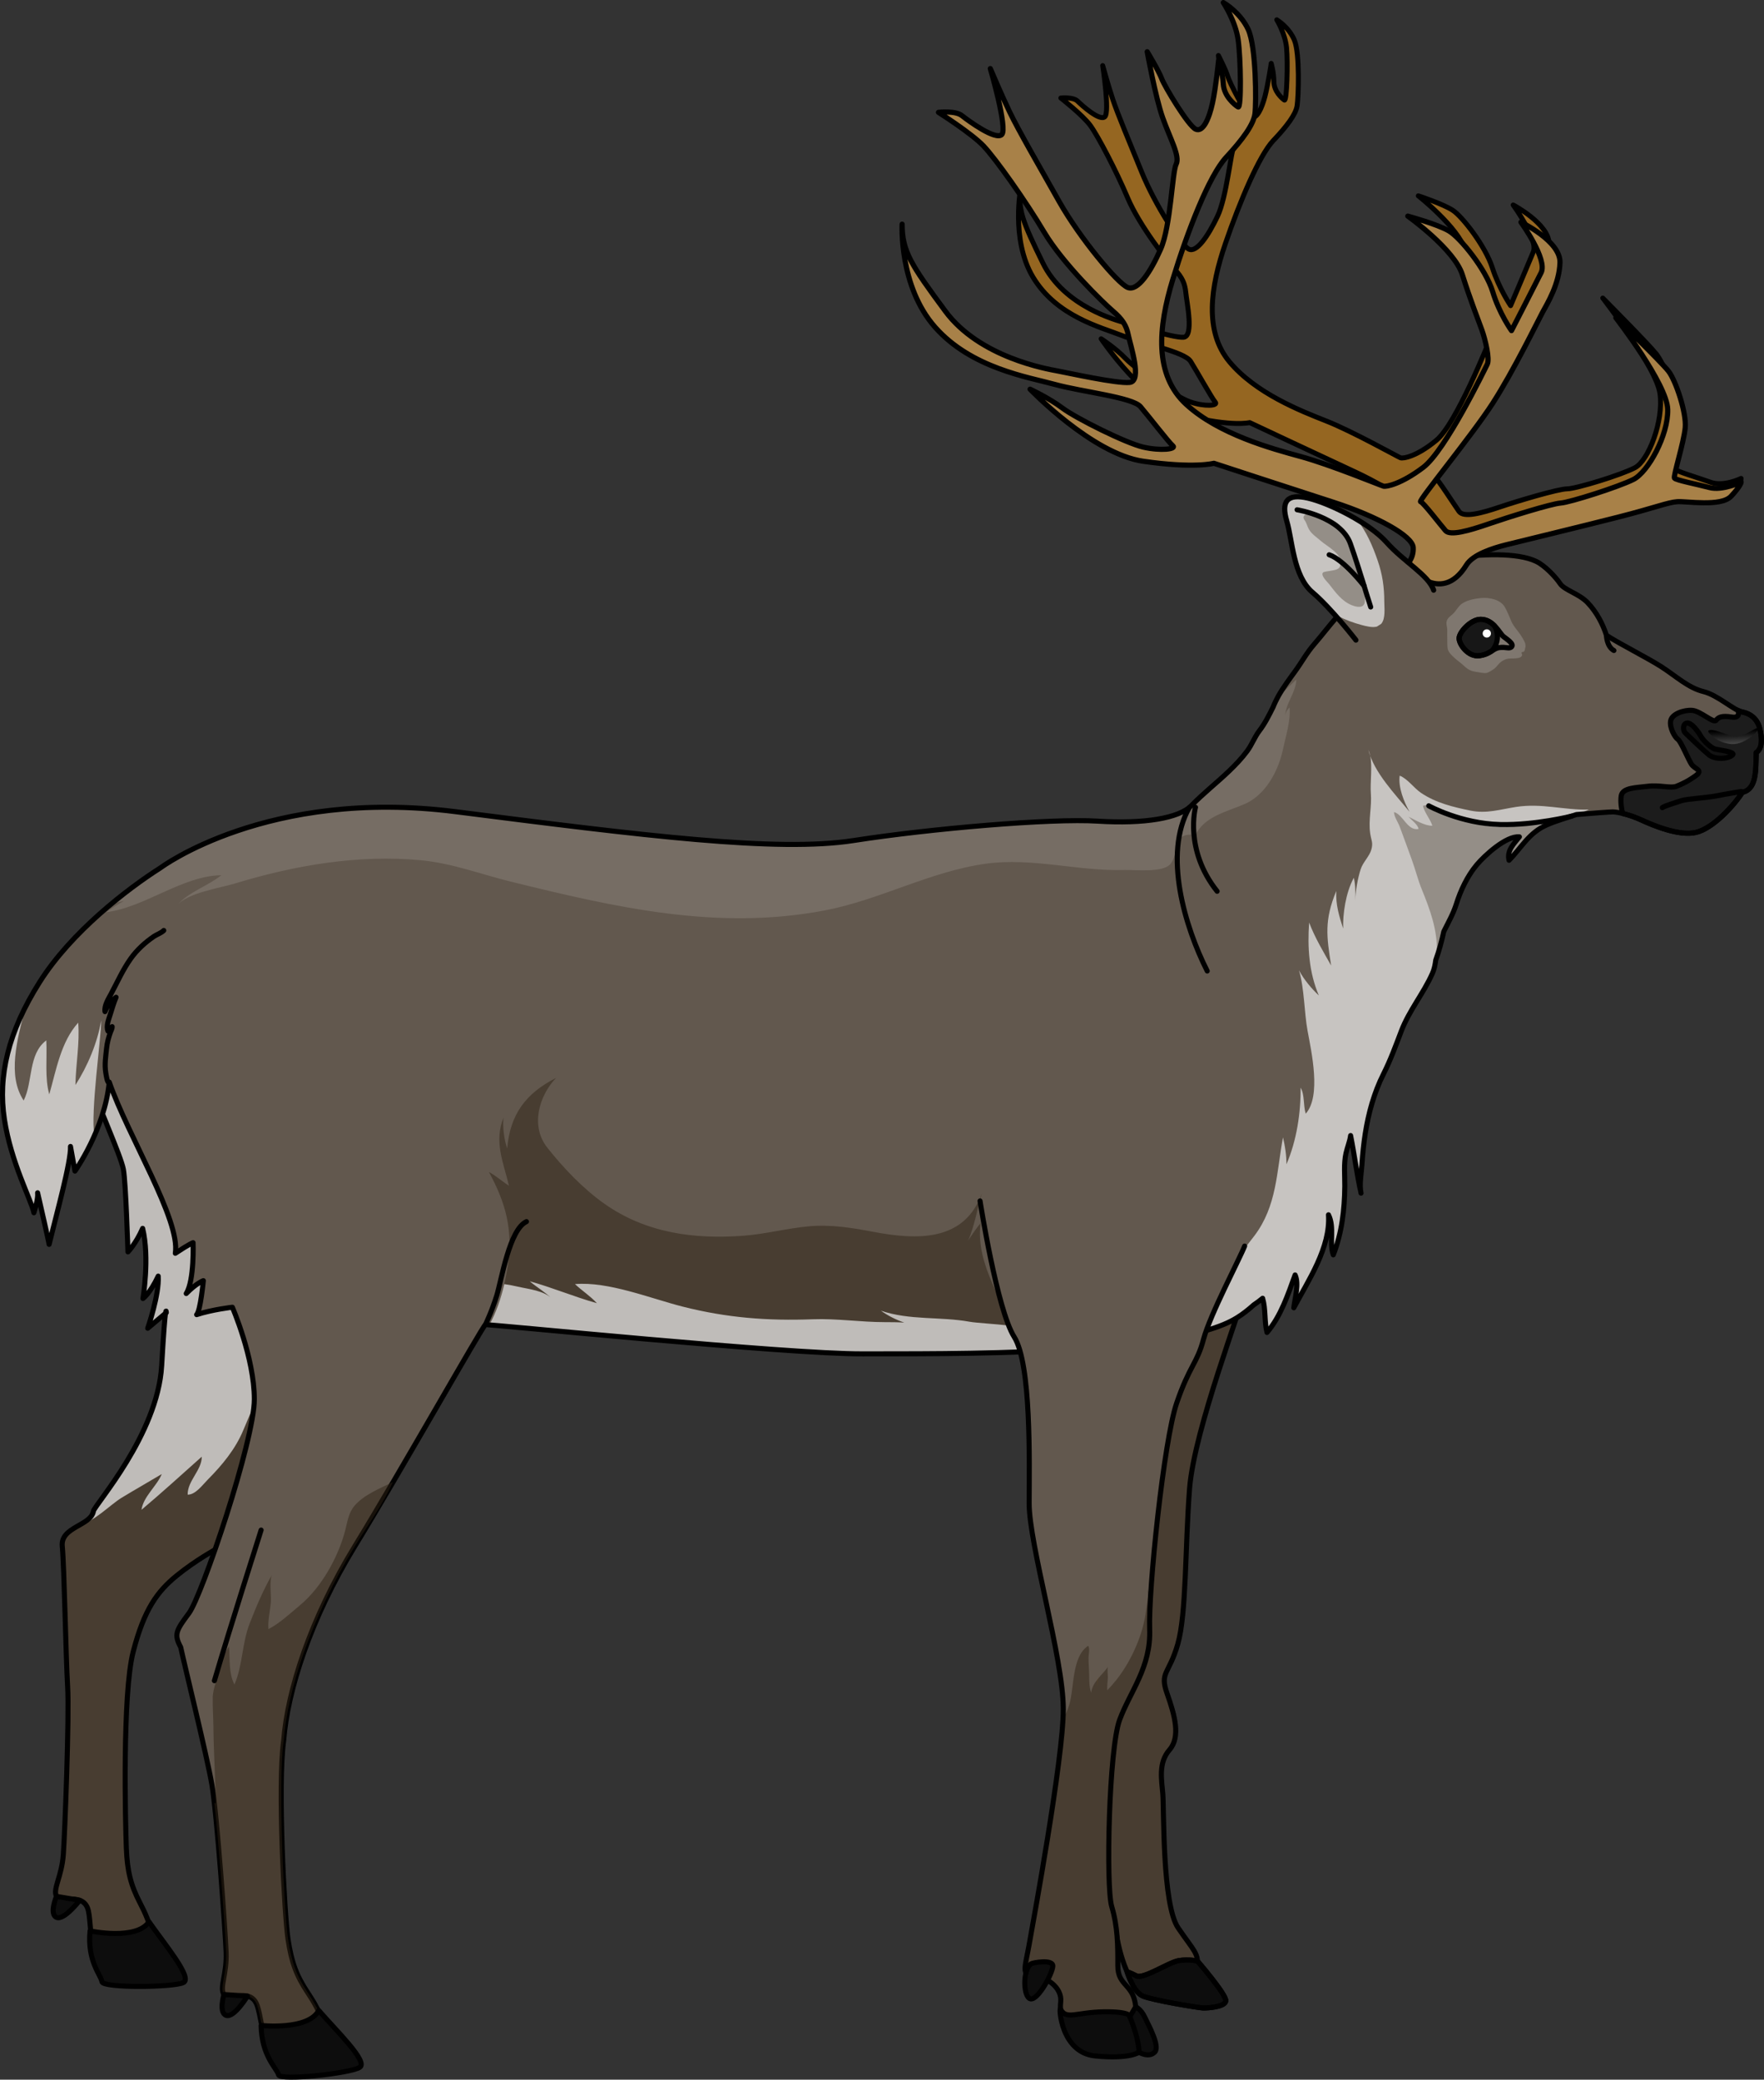 <?xml version="1.0" encoding="utf-8"?>
<!-- Generator: Adobe Illustrator 16.0.0, SVG Export Plug-In . SVG Version: 6.00 Build 0)  -->
<!DOCTYPE svg PUBLIC "-//W3C//DTD SVG 1.1//EN" "http://www.w3.org/Graphics/SVG/1.1/DTD/svg11.dtd">
<svg version="1.1" id="Layer_1" xmlns="http://www.w3.org/2000/svg" xmlns:xlink="http://www.w3.org/1999/xlink" x="0px" y="0px"
	 width="348.949px" height="411.279px" viewBox="0 0 348.949 411.279" enable-background="new 0 0 348.949 411.279"
	 xml:space="preserve">
<rect x="0" y="0" width="348.949" height="411.279" fill="#333333" stroke="none"/>
<g>
	<g>
		<path fill="#62584E" d="M245.585,256.947c0.561,0.313-9.354,25.573-10.266,37.412c-0.916,11.838-0.598,24.724-2.338,30.787
			c-1.742,6.061-3.633,5.482-2.102,9.795c1.527,4.314,2.691,8.555,0.461,11.113c-2.232,2.558-1.553,5.9-1.314,8.753
			c0.242,2.853-0.137,21.812,3.029,26.453c3.17,4.644,4.129,5.036,3.742,7.764c-0.389,2.728-11.813,5.243-13.387,1.922
			s-2.072-5.824-2.57-8.329c-0.498-2.504-2.578-0.318-4.305-4.07c-1.725-3.751,0.318-9.551,1.365-15.152
			c1.045-5.602,0.209-20.795,1.297-26.788c1.086-5.993,0.104-4.987-1.787-10.376c-1.893-5.39,2.002-56.7,1.725-61.164
			c-0.279-4.465-3.75-23.995-3.539-24.953"/>
		<path opacity="0.5" fill="#2F2215" d="M245.585,256.947c0.561,0.313-9.354,25.573-10.266,37.412
			c-0.916,11.838-0.598,24.724-2.338,30.787c-1.742,6.061-3.633,5.482-2.102,9.795c1.527,4.314,2.691,8.555,0.461,11.113
			c-2.232,2.558-1.553,5.9-1.314,8.753c0.242,2.853-0.137,21.812,3.029,26.453c3.17,4.644,4.129,5.036,3.742,7.764
			c-0.389,2.728-11.813,5.243-13.387,1.922s-2.072-5.824-2.57-8.329c-0.498-2.504-2.578-0.318-4.305-4.07
			c-1.725-3.751,0.318-9.551,1.365-15.152c1.045-5.602,0.209-20.795,1.297-26.788c1.086-5.993,0.104-4.987-1.787-10.376
			c-1.893-5.39,2.002-56.7,1.725-61.164c-0.279-4.465-3.75-23.995-3.539-24.953"/>
		<path fill="none" stroke="#000000" stroke-linecap="round" stroke-linejoin="round" stroke-miterlimit="10" d="M245.585,256.947
			c0.561,0.313-9.354,25.573-10.266,37.412c-0.916,11.838-0.598,24.724-2.338,30.787c-1.742,6.061-3.633,5.482-2.102,9.795
			c1.527,4.314,2.691,8.555,0.461,11.113c-2.232,2.558-1.553,5.9-1.314,8.753c0.242,2.853-0.137,21.812,3.029,26.453
			c3.17,4.644,4.129,5.036,3.742,7.764c-0.389,2.728-11.813,5.243-13.387,1.922s-2.072-5.824-2.57-8.329
			c-0.498-2.504-2.578-0.318-4.305-4.07c-1.725-3.751,0.318-9.551,1.365-15.152c1.045-5.602,0.209-20.795,1.297-26.788
			c1.086-5.993,0.104-4.987-1.787-10.376c-1.893-5.39,2.002-56.7,1.725-61.164c-0.279-4.465-3.75-23.995-3.539-24.953"/>
		<path fill="#0D0D0D" stroke="#000000" stroke-linecap="round" stroke-linejoin="round" stroke-miterlimit="10" d="
			M222.958,389.943c0,0,0.479,0.104,1.852,0.805c1.373,0.703,6.373-2.682,8.357-3.016c1.979-0.335,3.705,0.078,3.705,0.078
			s5.814,6.707,5.613,7.916c-0.199,1.209-3.742,1.412-4.561,1.369c-0.816-0.041-10.096-1.537-11.943-2.395
			C224.134,393.842,222.958,389.943,222.958,389.943z"/>
		<path fill="none" stroke="#000000" stroke-linecap="round" stroke-linejoin="round" stroke-miterlimit="10" d="M222.958,389.943
			c0,0,0.479,0.104,1.852,0.805c1.373,0.703,6.373-2.682,8.357-3.016c1.979-0.335,3.705,0.078,3.705,0.078s5.814,6.707,5.613,7.916
			c-0.199,1.209-3.742,1.412-4.561,1.369c-0.816-0.041-10.096-1.537-11.943-2.395C224.134,393.842,222.958,389.943,222.958,389.943z
			"/>
		<path fill="#0D0D0D" stroke="#000000" stroke-linecap="round" stroke-linejoin="round" stroke-miterlimit="10" d="
			M217.269,379.793c0.117,0.065,3.266,1.656,3.445,2.368c0.178,0.713-2.385,4.484-4.008,2.879
			C215.085,383.436,216.444,379.329,217.269,379.793z"/>
	</g>
	<path fill="#62584E" d="M42.848,306.301c0,0-4.087,2.2-7.9,5.305c-3.814,3.104-6.419,6.623-8.599,15.036
		c-2.178,8.413-1.543,34.087-1.362,38.763c0.18,4.675,0.882,7.391,2.684,10.867c1.803,3.477,5.695,11.674-2.49,12.649
		c-8.188,0.976-6.834-7.181-7.697-11.032c-0.864-3.852-5.538-1.403-6.309-2.861c-0.771-1.457,1.041-3.919,1.35-8.27
		s1.205-27.449,0.85-33.26c-0.354-5.813-0.67-23.827-1.058-27.695c-0.388-3.869,5.658-4.037,6.167-6.957
		c0.213-1.225,12.701-15.087,13.495-28.761c0.795-13.675,0.917-10.495,0.917-10.495l-3.679,3.088c0,0,2.32-6.679,2.078-10.309
		c-1.63,3.469-3.018,4.428-3.018,4.428s1.353-8.008-0.061-13.871c-1.308,3.003-2.907,4.652-2.907,4.652s-0.411-13.609-0.9-16.32
		c-0.489-2.712-5.481-13.703-6.051-16.185c-0.571-2.481,6.656-18.204,6.656-18.204l19.438-0.688c0,0,21.388,31.311,23.18,34.659
		c1.79,3.348,6.776,34.102,6.153,36.398c-0.624,2.297-14.531,14.829-15.551,18.713C57.215,289.834,50.748,300.997,42.848,306.301z"
		/>
	<path opacity="0.5" fill="#2F2215" d="M42.848,306.301c0,0-4.087,2.2-7.9,5.305c-3.814,3.104-6.419,6.623-8.599,15.036
		c-2.178,8.413-1.543,34.087-1.362,38.763c0.18,4.675,0.882,7.391,2.684,10.867c1.803,3.477,5.695,11.674-2.49,12.649
		c-8.188,0.976-6.834-7.181-7.697-11.032c-0.864-3.852-5.538-1.403-6.309-2.861c-0.771-1.457,1.041-3.919,1.35-8.27
		s1.205-27.449,0.85-33.26c-0.354-5.813-0.67-23.827-1.058-27.695c-0.388-3.869,5.658-4.037,6.167-6.957
		c0.213-1.225,12.701-15.087,13.495-28.761c0.795-13.675,0.917-10.495,0.917-10.495l-3.679,3.088c0,0,2.32-6.679,2.078-10.309
		c-1.63,3.469-3.018,4.428-3.018,4.428s1.353-8.008-0.061-13.871c-1.308,3.003-2.907,4.652-2.907,4.652s-0.411-13.609-0.9-16.32
		c-0.489-2.712-5.481-13.703-6.051-16.185c-0.571-2.481,6.656-18.204,6.656-18.204l19.438-0.688c0,0,21.388,31.311,23.18,34.659
		c1.79,3.348,6.776,34.102,6.153,36.398c-0.624,2.297-14.531,14.829-15.551,18.713C57.215,289.834,50.748,300.997,42.848,306.301z"
		/>
	<path opacity="0.7" fill="#F2F2F2" d="M39.599,218.686c-1.892-2.364-3.11-5.167-4.956-7.547c-1.788-2.305-5.738-7.239-8.699-8.004
		c-1.172-0.303-2.58,0.043-3.945,0.632c-1.906,4.56-3.956,9.94-3.642,11.307c0.569,2.481,5.562,13.473,6.051,16.185
		c0.489,2.711,0.9,16.32,0.9,16.32s1.6-1.649,2.907-4.652c1.413,5.863,0.061,13.871,0.061,13.871s1.388-0.959,3.018-4.428
		c0.242,3.63-2.078,10.309-2.078,10.309l3.516-2.951c-0.13,0.928-0.359,3.559-0.754,10.358
		c-0.794,13.674-13.282,27.536-13.495,28.761c-0.213,1.226-1.404,1.966-2.684,2.699c2.809-0.602,6.035-3.994,8.227-5.329
		c2.632-1.603,5.348-3.133,7.975-4.708c-0.989,2.412-3.645,4.429-4.011,7.072c4.076-3.435,7.963-6.981,11.923-10.506
		c0.016,2.684-2.84,4.762-2.791,7.509c1.564,0.025,2.961-1.953,3.992-2.989c2.812-2.826,5.444-6.006,6.991-9.714
		c2.283-5.474,5.142-11.51,6.197-17.395c2.376-13.251-1.042-28.731-9.053-39.611C43.443,223.422,41.5,221.062,39.599,218.686z"/>
	<path fill="none" stroke="#000000" stroke-linecap="round" stroke-linejoin="round" stroke-miterlimit="10" d="M42.848,306.301
		c0,0-4.087,2.2-7.9,5.305c-3.814,3.104-6.419,6.623-8.599,15.036c-2.178,8.413-1.543,34.087-1.362,38.763
		c0.18,4.675,0.882,7.391,2.684,10.867c1.803,3.477,5.695,11.674-2.49,12.649c-8.188,0.976-6.834-7.181-7.697-11.032
		c-0.864-3.852-5.538-1.403-6.309-2.861c-0.771-1.457,1.041-3.919,1.35-8.27s1.205-27.449,0.85-33.26
		c-0.354-5.813-0.67-23.827-1.058-27.695c-0.388-3.869,5.658-4.037,6.167-6.957c0.213-1.225,12.701-15.087,13.495-28.761
		c0.795-13.675,0.917-10.495,0.917-10.495l-3.679,3.088c0,0,2.32-6.679,2.078-10.309c-1.63,3.469-3.018,4.428-3.018,4.428
		s1.353-8.008-0.061-13.871c-1.308,3.003-2.907,4.652-2.907,4.652s-0.411-13.609-0.9-16.32c-0.489-2.712-5.481-13.703-6.051-16.185
		c-0.571-2.481,6.656-18.204,6.656-18.204l19.438-0.688c0,0,21.388,31.311,23.18,34.659c1.79,3.348,6.776,34.102,6.153,36.398
		c-0.624,2.297-14.531,14.829-15.551,18.713C57.215,289.834,50.748,300.997,42.848,306.301z"/>
	<path fill="#0D0D0D" stroke="#000000" stroke-linecap="round" stroke-linejoin="round" stroke-miterlimit="10" d="M17.813,381.859
		c0,0,9.15,1.954,11.663-1.805c2.966,4.299,8.652,11.025,6.834,12.006c-1.819,0.98-15.99,1.137-16.149-0.154
		C20.003,390.617,17.229,387.898,17.813,381.859z"/>
	<path fill="#0D0D0D" stroke="#000000" stroke-linecap="round" stroke-linejoin="round" stroke-miterlimit="10" d="M11.174,375.027
		c0,0-1.482,3.494,0.002,4.155c1.483,0.661,4.595-3.378,4.595-3.378L11.174,375.027z"/>
	<path fill="none" stroke="#000000" stroke-linecap="round" stroke-linejoin="round" stroke-miterlimit="10" d="M39.264,343.061"/>
	<path fill="#956621" d="M292.826,109.295c1.146-2.323,4.843-3.456,7.374-4.015c2.532-0.56,14.074-2.992,21.056-4.573
		c6.988-1.584,9.351-2.614,11.175-2.625c1.824-0.013,8.758,1.884,10.432-0.423c1.663-2.29,1.56-3.046,1.56-3.046
		s-3.446,1.699-6.054,0.752c-2.591-0.938-6.75-2.136-7.06-2.604c-0.312-0.468,0.915-7.677,0.803-10.831
		c-0.113-3.117-2.897-9.944-4.481-11.943c-1.567-1.98-10.572-11.04-10.572-11.04s10.611,13.631,11.32,18.934
		c0.723,5.418-2.268,13.176-4.939,14.603c-2.678,1.429-11.646,4.177-13.428,4.19c-1.778,0.014-9.752,2.389-13.359,3.607
		c-3.612,1.22-7.111,2.147-8.031,0.865c-0.915-1.275-4.282-6.576-4.779-6.758c-0.498-0.185,8.896-13.379,12.366-19.776
		c3.398-6.262,7.106-15.733,7.824-17.36c0.714-1.618,2.569-5.181,2.405-9.157c-0.164-3.911-7.102-7.558-7.102-7.558
		s4.979,6.849,3.984,9.266c-1.004,2.439-4.495,10.64-4.495,10.64s-2.273-3.32-3.634-7.545c-1.334-4.146-5.863-10.034-7.805-11.306
		c-1.928-1.262-6.824-2.867-6.824-2.867s7.824,6.136,9.344,10.826c1.551,4.79,3.094,8.661,3.752,10.488
		c0.665,1.842,1.662,5.681,1.235,6.71c-0.429,1.034-6.795,17.028-10.722,20.293c-3.961,3.296-6.638,3.674-7.127,3.494
		c-0.487-0.18-9.512-5.244-14.701-7.286c-5.121-2.018-13.947-5.483-19.133-11.696c-5.029-6.027-3.76-14.776-0.809-23.383
		c2.857-8.328,6.723-17.466,9.463-20.354c2.715-2.861,4.457-5.185,4.727-6.892c0.266-1.695,0.571-10.311-0.531-12.965
		c-1.088-2.618-3.491-4.045-3.491-4.045s1.657,2.707,1.935,5.527c0.283,2.858,0.066,10.679-0.432,10.347
		c-0.496-0.332-2.063-1.746-2.076-3.629c-0.014-1.868-0.531-3.629-0.531-3.629s-0.605,4.121-1.231,6.518
		c-0.632,2.421-1.669,4.64-2.764,4.069c-1.091-0.567-4.235-6.766-4.603-8.017c-0.363-1.243-1.844-4.128-1.844-4.128
		s0.703,6.902,1.586,10.188c0.896,3.34,2.253,6.204,1.555,7.495c-0.701,1.297-1.487,10.273-3.327,14.13
		c-1.867,3.913-4.146,7.266-5.688,6.472c-1.535-0.789-6.711-8.854-9.283-15.176c-2.495-6.13-4.778-11.547-5.727-14.403
		c-0.934-2.816-2.006-6.708-2.006-6.708s1.417,9.202,0.42,10.12c-1,0.921-4.527-2.234-5.389-3.093
		c-0.857-0.852-3.313-0.612-3.313-0.612s4.317,3.359,5.824,5.416c1.525,2.08,5.133,8.977,7.406,14.349
		c2.334,5.519,8.008,12.674,9.377,14.196c1.382,1.534,1.94,2.668,2.117,4.532c0.181,1.877,1.646,8.688-0.471,8.817
		c-2.113,0.13-9.79-2.369-11.483-2.848c-1.688-0.477-12.111-3.204-16.327-11.833c-4.047-8.279-5.011-10.608-4.328-15.083
		c0,0-2.096,10.398,2.375,17.864c4.645,7.754,13.415,9.904,17.588,11.553c4.221,1.669,12.396,3.206,13.593,5.112
		c1.208,1.923,4.239,7.348,4.879,8.069c0.643,0.724-2.124,0.943-5.021-0.071c-2.876-1.007-10.701-6.455-12.709-8.547
		c-1.986-2.07-4.846-3.916-4.846-3.916s8.869,13.221,17.345,15.313c8.625,2.128,12.042,1.263,12.042,1.263
		s13.088,6.149,20.846,9.752c7.932,3.683,14.439,8.522,14.613,11.11c0.176,2.613-1.191,3.891-1.191,3.891
		S288.116,118.84,292.826,109.295z"/>
	
		<path fill="none" stroke="#000000" stroke-width="0.977" stroke-linecap="round" stroke-linejoin="round" stroke-miterlimit="10" d="
		M292.826,109.295c1.146-2.323,4.843-3.456,7.374-4.015c2.532-0.56,14.074-2.992,21.056-4.573c6.988-1.584,9.351-2.614,11.175-2.625
		c1.824-0.013,8.758,1.884,10.432-0.423c1.663-2.29,1.56-3.046,1.56-3.046s-3.446,1.699-6.054,0.752
		c-2.591-0.938-6.75-2.136-7.06-2.604c-0.312-0.468,0.915-7.677,0.803-10.831c-0.113-3.117-2.897-9.944-4.481-11.943
		c-1.567-1.98-10.572-11.04-10.572-11.04s10.611,13.631,11.32,18.934c0.723,5.418-2.268,13.176-4.939,14.603
		c-2.678,1.429-11.646,4.177-13.428,4.19c-1.778,0.014-9.752,2.389-13.359,3.607c-3.612,1.22-7.111,2.147-8.031,0.865
		c-0.915-1.275-4.282-6.576-4.779-6.758c-0.498-0.185,8.896-13.379,12.366-19.776c3.398-6.262,7.106-15.733,7.824-17.36
		c0.714-1.618,2.569-5.181,2.405-9.157c-0.164-3.911-7.102-7.558-7.102-7.558s4.979,6.849,3.984,9.266
		c-1.004,2.439-4.495,10.64-4.495,10.64s-2.273-3.32-3.634-7.545c-1.334-4.146-5.863-10.034-7.805-11.306
		c-1.928-1.262-6.824-2.867-6.824-2.867s7.824,6.136,9.344,10.826c1.551,4.79,3.094,8.661,3.752,10.488
		c0.665,1.842,1.662,5.681,1.235,6.71c-0.429,1.034-6.795,17.028-10.722,20.293c-3.961,3.296-6.638,3.674-7.127,3.494
		c-0.487-0.18-9.512-5.244-14.701-7.286c-5.121-2.018-13.947-5.483-19.133-11.696c-5.029-6.027-3.76-14.776-0.809-23.383
		c2.857-8.328,6.723-17.466,9.463-20.354c2.715-2.861,4.457-5.185,4.727-6.892c0.266-1.695,0.571-10.311-0.531-12.965
		c-1.088-2.618-3.491-4.045-3.491-4.045s1.657,2.707,1.935,5.527c0.283,2.858,0.066,10.679-0.432,10.347
		c-0.496-0.332-2.063-1.746-2.076-3.629c-0.014-1.868-0.531-3.629-0.531-3.629s-0.605,4.121-1.231,6.518
		c-0.632,2.421-1.669,4.64-2.764,4.069c-1.091-0.567-4.235-6.766-4.603-8.017c-0.363-1.243-1.844-4.128-1.844-4.128
		s0.703,6.902,1.586,10.188c0.896,3.34,2.253,6.204,1.555,7.495c-0.701,1.297-1.487,10.273-3.327,14.13
		c-1.867,3.913-4.146,7.266-5.688,6.472c-1.535-0.789-6.711-8.854-9.283-15.176c-2.495-6.13-4.778-11.547-5.727-14.403
		c-0.934-2.816-2.006-6.708-2.006-6.708s1.417,9.202,0.42,10.12c-1,0.921-4.527-2.234-5.389-3.093
		c-0.857-0.852-3.313-0.612-3.313-0.612s4.317,3.359,5.824,5.416c1.525,2.08,5.133,8.977,7.406,14.349
		c2.334,5.519,8.008,12.674,9.377,14.196c1.382,1.534,1.94,2.668,2.117,4.532c0.181,1.877,1.646,8.688-0.471,8.817
		c-2.113,0.13-9.79-2.369-11.483-2.848c-1.688-0.477-12.111-3.204-16.327-11.833c-4.047-8.279-5.011-10.608-4.328-15.083
		c0,0-2.096,10.398,2.375,17.864c4.645,7.754,13.415,9.904,17.588,11.553c4.221,1.669,12.396,3.206,13.593,5.112
		c1.208,1.923,4.239,7.348,4.879,8.069c0.643,0.724-2.124,0.943-5.021-0.071c-2.876-1.007-10.701-6.455-12.709-8.547
		c-1.986-2.07-4.846-3.916-4.846-3.916s8.869,13.221,17.345,15.313c8.625,2.128,12.042,1.263,12.042,1.263
		s13.088,6.149,20.846,9.752c7.932,3.683,14.439,8.522,14.613,11.11c0.176,2.613-1.191,3.891-1.191,3.891
		S288.116,118.84,292.826,109.295z"/>
	<path fill="#62584E" d="M348.114,144.071c-0.441-1.763-1.676-2.91-3.439-3.262c-1.764-0.352-4.849-3.351-7.758-4.057
		c-2.912-0.705-5.469-3.085-8.202-4.849c-2.734-1.765-8.2-4.498-10.935-6.261c-0.704-2.206-1.938-4.585-3.701-6.437
		c-1.764-1.852-4.586-2.469-5.468-3.792c-0.883-1.323-3.04-3.6-4.761-4.409c-7.408-3.484-28.174,0.971-30.157,2.822
		c-1.126,1.051-2.293,2.058-3.446,3.077c-1.877,1.658-4.104,3.216-5.767,5.083c-1.536,1.726-2.95,3.617-4.474,5.37
		c-1.58,1.82-2.484,3.588-3.912,5.533c-0.969,1.319-2.443,3.353-3.229,4.79c-0.395,0.721-0.74,1.431-1.027,2.159
		c-0.811,1.615-1.604,3.236-2.703,4.665c-0.961,1.251-1.484,2.762-2.43,4.035c-1.053,1.416-2.277,2.697-3.546,3.918
		c-2.433,2.341-5.116,4.422-7.467,6.848c-2.435,2.512-9.354,3.667-18.556,3.084c-9.203-0.584-33.178,1.479-48.281,3.833
		c-15.103,2.355-41.503-0.955-78.719-5.7c-37.216-4.746-58.4,11.106-58.4,11.106c-6.615,4.21-17.63,12.684-23.888,22.58
		c-6.257,9.896-8.274,18.58-6.975,27.148c1.3,8.567,5.319,15.979,5.831,18.479c0.751-2.356,0.791-3.474,0.737-3.951
		c0.39,1.698,2.258,9.85,2.272,10.205c1.433-5.881,4.35-16.322,4.232-19.365c0.879,4.872,0.879,4.872,0.879,4.872
		s5.903-8.292,6.789-17.601c3.734,10.734,14.122,27.299,13.065,33.855c2.889-1.922,3.515-2.096,3.515-2.096s0.285,7.42-1.353,10.056
		c1.979-2.041,3.383-2.546,3.383-2.546s-0.563,5.934-1.323,6.719c3.127-1.021,7.065-1.464,7.065-1.464s4.344,10.005,4.343,18.192
		c0,8.188-10.367,38.88-12.926,42.307c-2.559,3.426-3.002,4.201-1.64,6.729c0.812,3.808,5.177,21.423,6.168,27.167
		c0.993,5.742,2.646,28.803,2.817,33.161c0.172,4.356-1.357,6.988-0.43,8.36c0.926,1.37,5.304-1.537,6.588,2.206
		c1.282,3.743,0.834,11.991,8.869,10.192c8.032-1.797,3.26-9.555,1.083-12.83c-2.175-3.275-3.171-5.904-3.865-10.535
		c-0.694-4.632-2.095-30.668-0.855-39.254c0.759-9.838,5.248-24.014,14.116-38.499c8.869-14.485,25.299-43.567,25.78-43.739
		c0.481-0.173,59.555,5.831,74.669,5.763c15.114-0.068,61.629,0.618,74.008-7.14c1.146-0.719,2.252-1.575,3.312-2.537
		c0.616-0.413,1.214-0.852,1.767-1.317c0.631,2.182,0.309,4.55,0.86,6.767c2.763-3.261,4.136-7.463,5.561-11.383
		c0.825,1.753-0.05,4.632-0.255,6.5c2.855-5.392,7.298-11.918,6.863-18.393c1.252,2.534,0.082,5.546,0.947,7.923
		c1.703-4.305,2.228-8.931,2.276-13.56c0.022-2.158-0.235-4.43,0.241-6.55c0.266-1.176,0.751-2.307,0.91-3.483
		c0.744,3.708,1.218,7.642,2.066,11.391c-0.381-1.683,0.076-4.016,0.185-5.733c0.129-2.023,0.331-4.043,0.646-6.047
		c0.64-4.063,1.741-8.078,3.597-11.764c1.423-2.829,2.418-5.583,3.54-8.521c1.552-4.062,4.397-7.462,6.13-11.358
		c0.408-0.917,0.564-1.787,0.674-2.648c0.658-1.838,1.177-3.732,1.591-5.658c0.872-1.789,1.867-3.48,2.478-5.428
		c0.855-2.735,2.195-5.57,4.043-7.773c1.54-1.84,5.828-5.789,8.438-5.536c-1.053,1.368-2.522,2.645-2.048,4.635
		c2.52-2.565,3.895-5.438,7.518-7.018c1.881-0.82,3.867-1.352,5.802-2.023c3.362-0.289,6.677-0.525,7.179-0.525
		c0.971,0,3.352,0.529,5.645,1.587c2.292,1.059,7.494,3.264,10.846,2.469c3.351-0.792,7.494-5.29,9.17-7.935
		c2.822-0.617,2.646-4.233,2.734-7.848C348.731,147.952,348.556,145.836,348.114,144.071z"/>
	<path opacity="0.5" fill="#2F2215" d="M96.786,262.017c7.001,0.522,59.74,5.788,73.9,5.725c6.415-0.028,18.487,0.075,31.204-0.385
		c-0.217-0.646-0.424-1.272-0.604-1.868c-2.369-7.888-8.387-15.105-7.313-23.602c-0.895,1.096-1.68,2.273-2.467,3.438
		c1.236-2.712,1.854-6.446,2.734-9.374c-3.434,9.71-12.965,9.279-21.535,7.649c-4.16-0.792-8.326-1.47-12.624-1.088
		c-4.4,0.391-8.58,1.525-12.904,1.859c-9.906,0.764-19.494-0.545-27.707-6.382c-4.192-2.979-8.117-7.108-11.221-11.05
		c-3.32-4.219-1.698-10.104,1.729-13.76c-6.024,3.068-9.067,7.246-9.645,13.92c-0.571-1.527-0.952-4.273-0.732-6.09
		c-1.922,4.845-0.012,8.852,1.08,13.477c-1.3-0.805-2.581-1.978-3.965-2.717c3.412,6.295,4.762,11.463,3.735,18.527
		C99.906,254.079,98.75,258.514,96.786,262.017z"/>
	<path opacity="0.7" fill="#F2F2F2" d="M174.26,259.205c1.116,0.813,2.874,1.78,4.617,2.346c-1.265-0.075-2.552-0.085-3.869-0.085
		c-4.749,0-9.496-0.742-14.206-0.567c-8.97,0.334-16.991-0.278-25.777-2.507c-6.314-1.602-14.702-5.019-21.287-4.444
		c1.392,1.308,3.033,2.346,4.335,3.772c-4.444-1.246-8.931-3.138-13.284-4.332c1.418,1.209,3.102,2.155,4.437,3.484
		c-1.549-1.647-4.659-1.924-6.75-2.414c-0.913-0.214-1.814-0.378-2.718-0.511c-0.651,2.787-1.614,5.649-2.972,8.069
		c7.001,0.522,59.74,5.788,73.9,5.725c6.415-0.028,18.487,0.075,31.204-0.385c-0.217-0.646-0.424-1.272-0.604-1.868
		c-0.334-1.11-0.744-2.206-1.191-3.295c-3.432-0.393-6.973-0.57-8.223-0.796C185.996,260.334,179.989,261.146,174.26,259.205z"/>
	<path opacity="0.7" fill="#F2F2F2" d="M13.948,226.725c0.879,4.872,0.879,4.872,0.879,4.872s1.987-2.804,3.829-6.968
		c-0.763-4.938,1.334-18.969,1.365-22.856c-0.718,4.384-2.735,9.175-5.107,12.799c0.086-4.14,0.888-8.349,0.554-12.327
		c-3.453,3.82-4.373,9.498-5.721,14.179c-0.923-3.248-0.407-7.187-0.588-10.678c-3.619,2.702-2.61,8.206-4.477,11.89
		c-3.276-4.926-1.301-12.055,0.368-18.517c-4.033,7.912-5.255,15.117-4.175,22.239c1.3,8.567,5.319,15.979,5.831,18.479
		c0.751-2.357,0.79-3.475,0.737-3.952c0.39,1.696,2.258,9.851,2.271,10.206C11.148,240.209,14.065,229.768,13.948,226.725z"/>
	<path fill="#1C1C1C" d="M348.114,144.071c-0.441-1.763-1.676-2.91-3.439-3.262c-0.264-0.052-0.561-0.169-0.879-0.324l-0.002,0.001
		c0.061,0.028,0.629,1.616-1.256,1.318c-1.885-0.297-2.578,0.001-3.076,0.646c-0.496,0.644-3.074-1.843-4.713-1.964
		c-1.637-0.121-4.018,0.689-4.266,2.07c-0.249,1.382,0.844,3.266,1.438,3.664c0.595,0.396,2.035,3.919,2.678,4.912
		c0.646,0.992,2.383,1.141,0.896,2.233c-1.49,1.091-2.729,1.686-3.871,2.133c-1.141,0.446-3.375-0.298-5.655,0
		c-2.282,0.297-5.011,0.247-5.259,1.884c-0.188,1.236,0.076,2.695,0.262,3.487c1.081,0.261,2.393,0.683,3.688,1.28
		c2.292,1.059,7.494,3.264,10.846,2.469c3.351-0.792,7.494-5.29,9.17-7.935c2.822-0.617,2.646-4.233,2.734-7.848
		C348.731,147.952,348.556,145.836,348.114,144.071z"/>
	<g>
		<path fill="#766D64" d="M250.636,155.361c1.582-2.111,2.639-4.717,3.166-7.21c0.549-2.598,1.52-5.585,1.3-8.237
			c-0.546,0.493-0.878,1.136-0.884,1.876c0.018-2.677,2.15-4.781,2.223-7.409c-1.981,1.889-3.847,3.576-5.245,5.965
			c-1.714,2.93-2.909,6.581-5.284,9.045c-3.281,3.404-6.91,6.499-10.219,9.915c-2.434,2.512-9.354,3.667-18.555,3.084
			c-9.203-0.584-33.178,1.479-48.281,3.833c-15.103,2.355-41.503-0.955-78.719-5.7c-37.216-4.746-58.4,11.106-58.4,11.106
			c-2.675,1.702-6.071,4.111-9.58,7.02l2.331-0.446c-1.199,0.606-2.369,1.449-3.49,2.195c7.697-0.945,14.998-7.194,22.796-7.317
			c-2.712,2.168-6.484,3.284-8.778,5.954c2.155-2.507,8.404-3.383,11.488-4.323c11.747-3.583,24.374-5.755,36.719-4.593
			c6.249,0.588,11.79,2.751,17.806,4.231c20.639,5.078,40.848,9.773,62.192,5.682c10.853-2.08,20.762-7.687,31.743-9.217
			c9.213-1.283,18.303,1.511,27.512,1.236c2.109-0.063,7.379,0.563,8.961-1.09c2.006-2.094,0.023-6.494,5.049-5.831
			c1.781-3.72,6.293-4.622,9.732-6.125C247.983,158.233,249.456,156.935,250.636,155.361z"/>
	</g>
	<path opacity="0.7" fill="#F2F2F2" d="M271.062,149.482c0.438,2.215-0.049,5.388,0.115,7.374c0.221,2.652-0.528,5.338-0.123,7.987
		c0.211,1.389,0.601,1.783,0.229,3.142c-0.376,1.376-1.67,2.514-2.121,3.919c-0.583,1.81-1.021,4.302-1.072,6.193
		c0.041-1.534,0.063-3.087-0.281-4.509c-1.662,3.063-2.189,7.273-2.109,10.042c-0.818-2.526-1.496-4.737-1.357-7.433
		c-2.391,5.756-1.939,8.934-1.02,14.75c-1.605-2.84-3.18-5.439-4.355-8.507c-0.346,4.906-0.039,9.812,1.916,14.419
		c-1.322-1.221-2.961-3.135-3.922-4.97c1.063,3.517,1.035,8.366,1.686,11.907c0.77,4.201,2.764,12.961-0.357,16.449
		c-0.506-1.65-0.182-3.751-1.008-5.143c0.045,4.982-0.785,10.496-2.805,15.156c0.014-1.797-0.271-3.613-0.682-5.332
		c-1.271,6.838-1.191,13.563-5.66,19.471c-3.693,4.881-10.758,12.832-10.867,19.088c3.264-0.854,5.951-2.576,8.871-4.264
		c1.252-0.724,2.531-1.547,3.635-2.476c0.631,2.182,0.309,4.55,0.86,6.767c2.763-3.261,4.136-7.463,5.561-11.383
		c0.825,1.753-0.05,4.632-0.255,6.5c2.855-5.392,7.298-11.918,6.863-18.393c1.252,2.534,0.082,5.546,0.947,7.923
		c1.703-4.305,2.228-8.931,2.276-13.56c0.022-2.158-0.235-4.43,0.241-6.55c0.266-1.176,0.751-2.307,0.91-3.483
		c0.744,3.708,1.218,7.642,2.066,11.391c-0.381-1.683,0.076-4.016,0.185-5.733c0.129-2.023,0.331-4.043,0.646-6.047
		c0.64-4.063,1.741-8.078,3.597-11.764c1.423-2.829,2.418-5.583,3.54-8.521c1.552-4.062,4.397-7.462,6.13-11.358
		c0.945-2.127,0.555-4,1.313-6.104c0.967-2.688,2.576-4.908,3.43-7.631c0.855-2.735,2.195-5.57,4.043-7.773
		c1.54-1.84,5.828-5.789,8.438-5.536c-1.053,1.368-2.522,2.645-2.048,4.635c2.52-2.565,3.895-5.438,7.518-7.018
		c2.696-1.176,5.615-1.752,8.276-3.012c-4.856,0.16-9.28-1.318-14.427-0.515c-3.197,0.499-5.797,1.376-8.991,0.726
		c-3.396-0.691-6.86-1.529-9.772-3.494c-1.447-0.976-2.648-2.789-4.238-3.418c-0.323,2.293,0.844,5.2,1.949,7.149
		c-2.83-3.468-7.042-7.784-8.135-12.218C270.86,148.667,270.978,149.057,271.062,149.482z"/>
	<path opacity="0.5" fill="#62584E" d="M288.85,162.033c-1.366-0.455-2.658-1.092-4.01-1.583c-0.9-0.327-2.375-1.561-3.352-1.079
		c0.331,1.434,1.414,2.534,1.857,3.923c-1.46,0.063-3.431-1.15-4.725-1.784c0.523,0.566,1.948,1.658,1.983,2.433
		c-2.209,0.408-3.024-2.861-4.842-3.348c-0.01,0.873,0.799,2.021,1.111,2.849c0.832,2.202,1.625,4.427,2.432,6.639
		c0.701,1.92,1.185,3.93,1.958,5.821c1.582,3.871,3.109,8.001,2.97,12.268c0.087-0.568,0.206-1.144,0.42-1.738
		c0.967-2.688,2.576-4.908,3.43-7.631c0.855-2.735,2.195-5.57,4.043-7.773c1.54-1.84,5.828-5.789,8.438-5.536
		c-1.053,1.368-2.522,2.645-2.048,4.635c2.52-2.565,3.895-5.438,7.531-7.023c-2.287,0.157-4.581,0.105-6.875,0.35
		C295.336,163.862,292.433,163.226,288.85,162.033z"/>
	<path fill="#171717" d="M342.735,149.295c0.691-0.62-2.975-0.992-3.57-1.191c-0.596-0.198-2.135-1.485-2.68-2.454
		c-0.545-0.969-1.886-2.805-2.778-2.656s-0.792,1.488-0.347,1.934c0.447,0.446,3.622,3.474,4.713,4.366
		C339.165,150.188,341.745,150.188,342.735,149.295z"/>
	<path fill="#121212" d="M342.735,149.295c0.691-0.62-2.975-0.992-3.57-1.191c-0.596-0.198-2.135-1.485-2.68-2.454
		c-0.545-0.969-1.886-2.805-2.778-2.656s-0.792,1.488-0.347,1.934c0.447,0.446,3.622,3.474,4.713,4.366
		C339.165,150.188,341.745,150.188,342.735,149.295z"/>
	
		<path fill="none" stroke="#000000" stroke-width="1.022" stroke-linecap="round" stroke-linejoin="round" stroke-miterlimit="10" d="
		M342.735,149.295c0.691-0.62-2.975-0.992-3.57-1.191c-0.596-0.198-2.135-1.485-2.68-2.454c-0.545-0.969-1.886-2.805-2.778-2.656
		s-0.792,1.488-0.347,1.934c0.447,0.446,3.622,3.474,4.713,4.366C339.165,150.188,341.745,150.188,342.735,149.295z"/>
	
		<path fill="none" stroke="#000000" stroke-width="1.022" stroke-linecap="round" stroke-linejoin="round" stroke-miterlimit="10" d="
		M348.114,144.071c-0.441-1.763-1.676-2.91-3.439-3.262c-0.264-0.052-0.561-0.169-0.879-0.324l-0.002,0.001
		c0.061,0.028,0.629,1.616-1.256,1.318c-1.885-0.297-2.578,0.001-3.076,0.646c-0.496,0.644-3.074-1.843-4.713-1.964
		c-1.637-0.121-4.018,0.689-4.266,2.07c-0.249,1.382,0.844,3.266,1.438,3.664c0.595,0.396,2.035,3.919,2.678,4.912
		c0.646,0.992,2.383,1.141,0.896,2.233c-1.49,1.091-2.729,1.686-3.871,2.133c-1.141,0.446-3.375-0.298-5.655,0
		c-2.282,0.297-5.011,0.247-5.259,1.884c-0.188,1.236,0.076,2.695,0.262,3.487c1.081,0.261,2.393,0.683,3.688,1.28
		c2.292,1.059,7.494,3.264,10.846,2.469c3.351-0.792,7.494-5.29,9.17-7.935c2.822-0.617,2.646-4.233,2.734-7.848
		C348.731,147.952,348.556,145.836,348.114,144.071z"/>
	
		<path fill="none" stroke="#000000" stroke-width="1.022" stroke-linecap="round" stroke-linejoin="round" stroke-miterlimit="10" d="
		M344.423,156.538c0,0-2.828,0.446-4.813,0.843c-1.982,0.397-5.854,0.596-6.943,0.944c-1.093,0.347-3.473,1.091-3.82,1.389"/>
	<path fill="#7F776F" d="M301.634,128.576c-0.018-0.221,0.098-0.388,0.129-0.6c0.064-0.426-0.045-0.777-0.227-1.154
		c-0.404-0.837-0.975-1.619-1.549-2.349c-0.41-0.521-0.765-1.008-1.029-1.618c-0.404-0.925-0.78-1.948-1.29-2.815
		c-0.868-1.477-3.019-1.907-4.588-1.776c-1.316,0.108-3.249,0.444-4.244,1.417c-0.476,0.464-0.801,1.073-1.255,1.555
		c-0.517,0.552-1.305,0.913-1.43,1.741c-0.08,0.522,0.138,1.094,0.141,1.631c0.002,0.669-0.022,1.342,0.007,2.011
		c0.022,0.507-0.011,1.033,0.058,1.536c0.088,0.64,0.481,1.101,0.926,1.542c0.431,0.431,0.871,0.806,1.358,1.169
		c0.576,0.43,1.069,0.965,1.651,1.385c0.506,0.363,1.142,0.543,1.754,0.625c0.563,0.075,1.184,0.24,1.75,0.235
		c0.551-0.005,1.106-0.417,1.559-0.7c0.496-0.31,0.746-0.679,1.119-1.102c0.477-0.54,1.147-0.909,1.846-1.048
		c0.582-0.115,2.653,0.174,2.779-0.728c0.033-0.235-0.242-0.343-0.055-0.553c0.082-0.09,0.325-0.041,0.411-0.113
		c0.186-0.154,0.186-0.471,0.245-0.688"/>
	<path fill="#171717" d="M292.894,122.479c-1.93,0.002-4.256,2.535-4.256,3.757s1.833,3.763,4.043,3.433
		c1.223-0.183,1.88-0.592,2.449-0.958c0.665-0.749,1.081-1.737,1.081-2.833c0-0.781-0.22-1.501-0.579-2.127
		C294.944,123.062,294.059,122.478,292.894,122.479z"/>
	
		<path fill="none" stroke="#000000" stroke-width="1.022" stroke-linecap="round" stroke-linejoin="round" stroke-miterlimit="10" d="
		M292.894,122.479c-1.93,0.002-4.256,2.535-4.256,3.757s1.833,3.763,4.043,3.433c1.223-0.183,1.88-0.592,2.449-0.958
		c0.665-0.749,1.081-1.737,1.081-2.833c0-0.781-0.22-1.501-0.579-2.127C294.944,123.062,294.059,122.478,292.894,122.479z"/>
	
		<path fill="none" stroke="#000000" stroke-width="1.022" stroke-linecap="round" stroke-linejoin="round" stroke-miterlimit="10" d="
		M299.028,127.882c0.477-0.583-0.939-1.458-1.646-2.022c-0.705-0.564-1.928-3.383-4.488-3.381c-1.93,0.002-4.256,2.535-4.256,3.757
		s1.833,3.763,4.043,3.433c2.209-0.331,2.586-1.411,3.902-1.599C297.899,127.882,298.604,128.4,299.028,127.882z"/>
	<circle fill="#FFFFFF" cx="294.116" cy="125.271" r="0.818"/>
	<path fill="none" stroke="#000000" stroke-linecap="round" stroke-linejoin="round" stroke-miterlimit="10" d="M348.114,144.071
		c-0.441-1.763-1.676-2.91-3.439-3.262c-1.764-0.352-4.849-3.351-7.758-4.057c-2.912-0.705-5.469-3.085-8.202-4.849
		c-2.734-1.765-8.2-4.498-10.935-6.261c-0.704-2.206-1.938-4.585-3.701-6.437c-1.764-1.852-4.586-2.469-5.468-3.792
		c-0.883-1.323-3.04-3.6-4.761-4.409c-7.408-3.484-28.174,0.971-30.157,2.822c-1.126,1.051-2.293,2.058-3.446,3.077
		c-1.877,1.658-4.104,3.216-5.767,5.083c-1.536,1.726-2.95,3.617-4.474,5.37c-1.58,1.82-2.484,3.588-3.912,5.533
		c-0.969,1.319-2.443,3.353-3.229,4.79c-0.395,0.721-0.74,1.431-1.027,2.159c-0.811,1.615-1.604,3.236-2.703,4.665
		c-0.961,1.251-1.484,2.762-2.43,4.035c-1.053,1.416-2.277,2.697-3.546,3.918c-2.433,2.341-5.116,4.422-7.467,6.848
		c-2.435,2.512-9.354,3.667-18.556,3.084c-9.203-0.584-33.178,1.479-48.281,3.833c-15.103,2.355-41.503-0.955-78.719-5.7
		c-37.216-4.746-58.4,11.106-58.4,11.106c-6.615,4.21-17.63,12.684-23.888,22.58c-6.257,9.896-8.274,18.58-6.975,27.148
		c1.3,8.567,5.319,15.979,5.831,18.479c0.751-2.356,0.791-3.474,0.737-3.951c0.39,1.698,2.258,9.85,2.272,10.205
		c1.433-5.881,4.35-16.322,4.232-19.365c0.879,4.872,0.879,4.872,0.879,4.872s5.903-8.292,6.789-17.601
		c3.734,10.734,14.122,27.299,13.065,33.855c2.889-1.922,3.515-2.096,3.515-2.096s0.285,7.42-1.353,10.056
		c1.979-2.041,3.383-2.546,3.383-2.546s-0.563,5.934-1.323,6.719c3.127-1.021,7.065-1.464,7.065-1.464s4.344,10.005,4.343,18.192
		c0,8.188-10.367,38.88-12.926,42.307c-2.559,3.426-3.002,4.201-1.64,6.729c0.812,3.808,5.177,21.423,6.168,27.167
		c0.993,5.742,2.646,28.803,2.817,33.161c0.172,4.356-1.357,6.988-0.43,8.36c0.926,1.37,5.304-1.537,6.588,2.206
		c1.282,3.743,0.834,11.991,8.869,10.192c8.032-1.797,3.26-9.555,1.083-12.83c-2.175-3.275-3.171-5.904-3.865-10.535
		c-0.694-4.632-2.095-30.668-0.855-39.254c0.759-9.838,5.248-24.014,14.116-38.499c8.869-14.485,25.299-43.567,25.78-43.739
		c0.481-0.173,59.555,5.831,74.669,5.763c15.114-0.068,61.629,0.618,74.008-7.14c1.146-0.719,2.252-1.575,3.312-2.537
		c0.616-0.413,1.214-0.852,1.767-1.317c0.631,2.182,0.309,4.55,0.86,6.767c2.763-3.261,4.136-7.463,5.561-11.383
		c0.825,1.753-0.05,4.632-0.255,6.5c2.855-5.392,7.298-11.918,6.863-18.393c1.252,2.534,0.082,5.546,0.947,7.923
		c1.703-4.305,2.228-8.931,2.276-13.56c0.022-2.158-0.235-4.43,0.241-6.55c0.266-1.176,0.751-2.307,0.91-3.483
		c0.744,3.708,1.218,7.642,2.066,11.391c-0.381-1.683,0.076-4.016,0.185-5.733c0.129-2.023,0.331-4.043,0.646-6.047
		c0.64-4.063,1.741-8.078,3.597-11.764c1.423-2.829,2.418-5.583,3.54-8.521c1.552-4.062,4.397-7.462,6.13-11.358
		c0.408-0.917,0.564-1.787,0.674-2.648c0.658-1.838,1.177-3.732,1.591-5.658c0.872-1.789,1.867-3.48,2.478-5.428
		c0.855-2.735,2.195-5.57,4.043-7.773c1.54-1.84,5.828-5.789,8.438-5.536c-1.053,1.368-2.522,2.645-2.048,4.635
		c2.52-2.565,3.895-5.438,7.518-7.018c1.881-0.82,3.867-1.352,5.802-2.023c3.362-0.289,6.677-0.525,7.179-0.525
		c0.971,0,3.352,0.529,5.645,1.587c2.292,1.059,7.494,3.264,10.846,2.469c3.351-0.792,7.494-5.29,9.17-7.935
		c2.822-0.617,2.646-4.233,2.734-7.848C348.731,147.952,348.556,145.836,348.114,144.071z"/>
	<path opacity="0.5" fill="#2F2215" d="M70.237,305.718c2.528-4.129,5.523-8.218,7.482-12.63c-2.522,1.242-5.748,2.52-7.585,4.686
		c-1.19,1.4-1.386,3.087-1.821,4.783c-1.354,5.279-4.668,11.321-8.981,14.905c-1.816,1.51-4.129,3.673-6.236,4.71
		c-0.133-1.76,0.333-3.564,0.479-5.316c0.107-1.287-0.356-4.414,0.257-5.478c-1.782,3.089-3.14,6.357-4.44,9.665
		c-1.529,3.889-1.37,8.311-3.016,12.098c-1.166-2.269-0.881-5.063-1.07-7.534c-0.847,1.039-1.309,2.833-1.652,4.119
		c-0.527,1.968-1.546,4.027-1.574,6.083c-0.027,1.953,0.126,4.006,0.143,5.996c0.039,4.951,0.414,9.895,0.432,14.846l-0.259-0.132
		c0.973,8.597,2.19,25.849,2.337,29.559c0.172,4.356-1.357,6.988-0.43,8.36c0.926,1.37,5.304-1.537,6.588,2.206
		c1.282,3.743,0.834,11.991,8.869,10.192c8.032-1.797,3.26-9.555,1.083-12.83c-2.175-3.275-3.171-5.904-3.865-10.535
		c-0.694-4.632-2.095-30.668-0.855-39.254C56.879,334.379,61.369,320.203,70.237,305.718z"/>
	<path fill="#0D0D0D" stroke="#000000" stroke-linecap="round" stroke-linejoin="round" stroke-miterlimit="10" d="M51.655,400.559
		c0,0,9.314,1.018,11.399-2.974c3.422,3.976,9.817,10.091,8.116,11.248c-1.701,1.159-15.774,2.746-16.073,1.479
		C54.796,409.047,51.739,406.623,51.655,400.559z"/>
	<path fill="#0D0D0D" stroke="#000000" stroke-linecap="round" stroke-linejoin="round" stroke-miterlimit="10" d="M44.301,394.438
		c0,0-1.089,3.623,0.457,4.131c1.55,0.507,4.199-3.823,4.199-3.823L44.301,394.438z"/>
	<path fill="#62584E" d="M193.87,237.496c0,0,3.361,21.518,6.756,26.893c3.391,5.375,2.984,24.66,2.955,32.844
		c-0.029,8.182,6.766,30.76,6.758,40.764c-0.012,10.004-6.01,42.318-6.754,46.557s-1.688,6.182,0.799,6.228s5.785,2.226,5.438,5.144
		c-0.35,2.919,0.969,5.793,4.77,5.755c3.803-0.038,10.473-0.216,10.07-4.808c-0.4-4.592-3.553-4.028-3.539-8.12
		c0.014-4.091-0.025-7.733-1.209-11.729s-0.541-31.214,1.564-36.896c2.104-5.681,6.229-10.407,5.945-17.968
		s2.789-37.24,5.342-44.691s4.012-7.746,5.307-12.607c1.291-4.861,7.111-15.82,8.137-18.437"/>
	<g>
		<path fill="#CF7A00" d="M216.966,333.588c0.139-0.648,0.248-1.302,0.27-1.964C217.175,332.279,217.075,332.935,216.966,333.588z"
			/>
		<path opacity="0.5" fill="#2F2215" d="M227.423,322.158c-0.053-1.392,0.01-3.535,0.16-6.148l-0.619-1.756
			c0.375,1.064-0.109,2.996-0.236,4.104c-0.539,4.701-2.822,9.93-5.797,13.744c-0.559,0.716-1.285,1.545-1.893,2.174
			c-0.061-0.822,0.061-1.654,0.115-2.477c0.027-0.429-0.182-1.862,0.037-2.176c-1.156,1.648-3.053,2.944-3.346,5.131
			c-0.371-1.08-0.379-2.26-0.385-3.398c-0.006-1.174-0.133-2.344-0.129-3.519c0-0.665,0.314-1.806-0.063-2.364
			c-3.291,2.135-2.742,8.357-3.734,11.61c-0.322,1.055-0.762,2.046-1.264,3.003c-0.66,11.785-5.988,40.488-6.686,44.467
			c-0.744,4.238-1.688,6.182,0.799,6.228s5.785,2.226,5.438,5.144c-0.35,2.919,0.969,5.793,4.77,5.755
			c3.803-0.038,10.473-0.216,10.07-4.808c-0.4-4.592-3.553-4.028-3.539-8.12c0.014-4.091-0.025-7.733-1.209-11.729
			s-0.541-31.214,1.564-36.896C223.581,334.445,227.706,329.719,227.423,322.158z"/>
	</g>
	<path fill="none" stroke="#000000" stroke-linecap="round" stroke-linejoin="round" stroke-miterlimit="10" d="M193.87,237.496
		c0,0,3.361,21.518,6.756,26.893c3.391,5.375,2.984,24.66,2.955,32.844c-0.029,8.182,6.766,30.76,6.758,40.764
		c-0.012,10.004-6.01,42.318-6.754,46.557s-1.688,6.182,0.799,6.228s5.785,2.226,5.438,5.144c-0.35,2.919,0.969,5.793,4.77,5.755
		c3.803-0.038,10.473-0.216,10.07-4.808c-0.4-4.592-3.553-4.028-3.539-8.12c0.014-4.091-0.025-7.733-1.209-11.729
		s-0.541-31.214,1.564-36.896c2.104-5.681,6.229-10.407,5.945-17.968s2.789-37.24,5.342-44.691s4.012-7.746,5.307-12.607
		c1.291-4.861,7.111-15.82,8.137-18.437"/>
	<path fill="#0D0D0D" stroke="#000000" stroke-linecap="round" stroke-linejoin="round" stroke-miterlimit="10" d="M209.792,397.334
		c-0.338-0.652-0.014,8.563,6.832,9.246c6.844,0.685,8.693-0.722,8.693-0.722s1.891,1.146,3.076,0.003
		c1.186-1.143-1.238-5.432-1.963-6.986c-0.725-1.554-1.77-2.004-1.77-2.004l-1.164,1.95c0,0,0.336-1.035-5.131-0.965
		S210.927,399.537,209.792,397.334z"/>
	<path fill="#0D0D0D" stroke="#000000" stroke-linecap="round" stroke-linejoin="round" stroke-miterlimit="10" d="M225.317,405.858
		c0,0,0.111-2.318-1.82-7.037"/>
	<path fill="#0D0D0D" stroke="#000000" stroke-linecap="round" stroke-linejoin="round" stroke-miterlimit="10" d="M203.983,388.35
		c0.273-0.193,4.344-0.977,4.281,0.471c-0.064,1.447-2.855,6.646-4.354,6.482C202.411,395.139,202.206,389.609,203.983,388.35z"/>
	<path fill="none" stroke="#000000" stroke-linecap="round" stroke-linejoin="round" stroke-miterlimit="10" d="M96.017,261.979
		c0,0,1.298-2.671,2.251-5.789c0.953-3.119,2.501-13.043,5.875-14.604"/>
	
		<linearGradient id="SVGID_1_" gradientUnits="userSpaceOnUse" x1="356.271" y1="89.084" x2="356.228" y2="79.343" gradientTransform="matrix(0.875 -0.032 0.037 0.999 28.11 76.615)">
		<stop  offset="0" style="stop-color:#FFFFFF"/>
		<stop  offset="1" style="stop-color:#000000"/>
	</linearGradient>
	<path fill="url(#SVGID_1_)" d="M337.983,144.477c-0.449,0.289,1.762,2.521,4.594,2.674c2.831,0.153,5.803-3.083,5.294-3.233
		c-0.509-0.153-3.36,2.207-5.082,1.709C341.066,145.129,338.742,143.982,337.983,144.477z"/>
	<path fill="none" stroke="#000000" stroke-linecap="round" stroke-linejoin="round" stroke-miterlimit="10" d="M21.528,214.104
		c-0.328-0.029-0.533-1.523-0.603-1.936c-0.279-1.678-0.009-3.25,0.164-4.919c0.109-1.055,0.4-2.108,0.757-3.111
		c0.139-0.393,0.359-0.696,0.337-1.11c-0.319,0.263-0.562,0.589-0.818,0.885c-0.418-1.008,0.139-2.303,0.44-3.292
		c0.346-1.132,0.698-2.308,1.154-3.401c-0.939,0.686-1.812,1.793-2.19,2.842c-0.187-1.18,0.653-2.475,1.187-3.48
		c1.239-2.329,2.375-4.863,3.913-7.02c1.211-1.699,2.806-3.163,4.55-4.355c0.607-0.416,1.48-0.689,1.977-1.198"/>
	<path fill="none" stroke="#000000" stroke-linecap="round" stroke-linejoin="round" stroke-miterlimit="10" d="M235.271,159.69
		c-5.264,9.253-0.83,23.696,3.539,32.339"/>
	<path fill="none" stroke="#000000" stroke-linecap="round" stroke-linejoin="round" stroke-miterlimit="10" d="M236.487,159.647
		c0,0-2.277,8.373,4.283,16.614"/>
	<g>
		<path fill="none" d="M256.96,191.89c-0.197-0.646-0.426-1.252-0.705-1.791C256.388,190.667,256.636,191.273,256.96,191.89z"/>
	</g>
	<path fill="none" stroke="#000000" stroke-linecap="round" stroke-linejoin="round" stroke-miterlimit="10" d="M51.655,302.587
		c0,0-6.094,19.106-9.242,29.79"/>
	<path fill="#A88148" d="M290.079,111.738c1.287-2.083,5.193-3.33,7.857-3.996s14.785-3.596,22.111-5.461s9.857-2.932,11.723-3.063
		c1.863-0.134,8.656,1.065,10.654-1.066c1.998-2.131,1.998-2.796,1.998-2.796s-3.73,1.731-6.26,1.064
		c-2.531-0.665-6.66-1.464-6.926-1.864c-0.268-0.4,1.863-7.061,2.131-9.99c0.266-2.929-1.865-9.324-3.332-11.188
		c-1.463-1.864-10.388-10.523-10.388-10.523s10.122,13.055,10.257,18.115c0.131,5.062-3.865,12.387-6.795,13.853
		c-2.929,1.465-12.52,4.528-14.385,4.661c-1.863,0.134-10.389,2.798-14.252,4.13c-3.862,1.332-7.592,2.398-8.524,1.332
		s-4.396-5.596-4.929-5.728c-0.532-0.134,10.124-13.054,14.252-19.447c4.129-6.394,8.924-16.25,9.857-17.981
		c0.932-1.731,3.33-5.596,3.463-9.857c0.133-4.262-7.726-7.992-7.726-7.992s5.327,7.326,3.995,9.99
		c-1.332,2.664-5.859,11.455-5.859,11.455s-2.398-3.33-3.73-7.726s-6.393-10.656-8.657-11.988s-8.125-2.93-8.125-2.93
		s9.19,6.526,10.789,11.588c1.599,5.061,3.196,9.057,3.862,10.922s1.6,5.728,1.066,6.793s-8.259,17.049-12.654,20.378
		c-4.396,3.331-7.325,3.863-7.858,3.73c-0.533-0.134-10.524-4.266-16.385-5.863c-5.86-1.6-16.147-4.396-22.593-10.257
		c-6.445-5.861-5.646-15.185-2.715-24.776c2.93-9.59,7.191-20.514,10.521-24.111s5.461-6.526,5.729-8.657
		c0.266-2.132,0.266-13.188-1.332-16.651c-1.599-3.463-4.929-5.328-4.929-5.328s2.397,3.597,2.931,7.326s0.666,13.718,0,13.319
		s-2.797-2.131-2.931-4.528c-0.134-2.397-0.933-4.662-0.933-4.662s-0.533,5.328-1.199,8.391c-0.665,3.063-1.863,5.861-3.329,5.194
		c-1.466-0.665-6.124-8.391-6.725-9.989c-0.601-1.599-2.865-5.328-2.865-5.328s1.599,8.924,3.063,13.053s3.463,7.592,2.664,9.19
		s-1.066,12.254-3.063,16.783c-1.998,4.528-4.528,8.392-6.526,7.592c-1.998-0.799-9.457-9.723-13.587-17.048
		c-4.13-7.326-7.991-13.986-9.724-17.582c-1.73-3.597-3.862-8.658-3.862-8.658s3.464,11.855,2.265,13.053s-6.527-2.664-7.859-3.73
		c-1.332-1.064-4.662-0.665-4.662-0.665s6.527,4.129,8.925,6.66c2.397,2.53,8.259,10.788,11.987,17.048
		c3.73,6.261,11.722,13.986,13.586,15.585c1.865,1.598,2.665,2.796,3.064,4.795c0.399,1.997,2.797,9.059,0.267,9.324
		c-2.53,0.266-12.121-1.865-14.253-2.264c-2.131-0.399-15.449-2.664-22.243-11.854s-8.526-11.854-8.525-17.182
		c0,0-0.665,12.253,6.527,20.379c7.192,8.124,18.382,9.855,23.709,11.321s15.317,2.53,16.916,4.396s5.595,7.06,6.394,7.726
		s-2.398,1.065-5.861,0.267s-13.32-5.728-15.983-7.726s-6.394-3.729-6.394-3.729s12.254,12.787,22.377,14.252s13.986,0.4,13.986,0.4
		s15.053,4.929,23.71,7.726s15.584,6.659,15.718,8.923c0.133,2.265-1.332,3.47-1.332,3.47S284.886,120.134,290.079,111.738z"/>
	
		<path fill="none" stroke="#000000" stroke-width="1.022" stroke-linecap="round" stroke-linejoin="round" stroke-miterlimit="10" d="
		M290.079,111.738c1.287-2.083,5.193-3.33,7.857-3.996s14.785-3.596,22.111-5.461s9.857-2.932,11.723-3.063
		c1.863-0.134,8.656,1.065,10.654-1.066c1.998-2.131,1.998-2.796,1.998-2.796s-3.73,1.731-6.26,1.064
		c-2.531-0.665-6.66-1.464-6.926-1.864c-0.268-0.4,1.863-7.061,2.131-9.99c0.266-2.929-1.865-9.324-3.332-11.188
		c-1.463-1.864-10.388-10.523-10.388-10.523s10.122,13.055,10.257,18.115c0.131,5.062-3.865,12.387-6.795,13.853
		c-2.929,1.465-12.52,4.528-14.385,4.661c-1.863,0.134-10.389,2.798-14.252,4.13c-3.862,1.332-7.592,2.398-8.524,1.332
		s-4.396-5.596-4.929-5.728c-0.532-0.134,10.124-13.054,14.252-19.447c4.129-6.394,8.924-16.25,9.857-17.981
		c0.932-1.731,3.33-5.596,3.463-9.857c0.133-4.262-7.726-7.992-7.726-7.992s5.327,7.326,3.995,9.99
		c-1.332,2.664-5.859,11.455-5.859,11.455s-2.398-3.33-3.73-7.726s-6.393-10.656-8.657-11.988s-8.125-2.93-8.125-2.93
		s9.19,6.526,10.789,11.588c1.599,5.061,3.196,9.057,3.862,10.922s1.6,5.728,1.066,6.793s-8.259,17.049-12.654,20.378
		c-4.396,3.331-7.325,3.863-7.858,3.73c-0.533-0.134-10.524-4.266-16.385-5.863c-5.86-1.6-16.147-4.396-22.593-10.257
		c-6.445-5.861-5.646-15.185-2.715-24.776c2.93-9.59,7.191-20.514,10.521-24.111s5.461-6.526,5.729-8.657
		c0.266-2.132,0.266-13.188-1.332-16.651c-1.599-3.463-4.929-5.328-4.929-5.328s2.397,3.597,2.931,7.326s0.666,13.718,0,13.319
		s-2.797-2.131-2.931-4.528c-0.134-2.397-0.933-4.662-0.933-4.662s-0.533,5.328-1.199,8.391c-0.665,3.063-1.863,5.861-3.329,5.194
		c-1.466-0.665-6.124-8.391-6.725-9.989c-0.601-1.599-2.865-5.328-2.865-5.328s1.599,8.924,3.063,13.053s3.463,7.592,2.664,9.19
		s-1.066,12.254-3.063,16.783c-1.998,4.528-4.528,8.392-6.526,7.592c-1.998-0.799-9.457-9.723-13.587-17.048
		c-4.13-7.326-7.991-13.986-9.724-17.582c-1.73-3.597-3.862-8.658-3.862-8.658s3.464,11.855,2.265,13.053s-6.527-2.664-7.859-3.73
		c-1.332-1.064-4.662-0.665-4.662-0.665s6.527,4.129,8.925,6.66c2.397,2.53,8.259,10.788,11.987,17.048
		c3.73,6.261,11.722,13.986,13.586,15.585c1.865,1.598,2.665,2.796,3.064,4.795c0.399,1.997,2.797,9.059,0.267,9.324
		c-2.53,0.266-12.121-1.865-14.253-2.264c-2.131-0.399-15.449-2.664-22.243-11.854s-8.526-11.854-8.525-17.182
		c0,0-0.665,12.253,6.527,20.379c7.192,8.124,18.382,9.855,23.709,11.321s15.317,2.53,16.916,4.396s5.595,7.06,6.394,7.726
		s-2.398,1.065-5.861,0.267s-13.32-5.728-15.983-7.726s-6.394-3.729-6.394-3.729s12.254,12.787,22.377,14.252s13.986,0.4,13.986,0.4
		s15.053,4.929,23.71,7.726s15.584,6.659,15.718,8.923c0.133,2.265-1.332,3.47-1.332,3.47S284.886,120.134,290.079,111.738z"/>
	<path fill="#62584E" d="M268.222,126.585c0,0-4.797-6.207-8.605-9.451c-3.809-3.245-3.949-10.298-5.078-14.106
		c-1.128-3.81,0.001-5.501,4.232-4.513c4.231,0.986,12.131,4.936,15.516,8.745c3.385,3.809,8.322,6.487,9.31,9.45"/>
	<path opacity="0.7" fill="#F2F2F2" d="M273.835,119.021c0-2.919-0.357-5.407-1.313-8.178c-1.026-2.976-2.201-5.643-4.092-8.106
		c-3.375-2.014-7.158-3.637-9.66-4.221c-4.231-0.988-5.36,0.704-4.232,4.513c1.129,3.808,1.27,10.861,5.078,14.106
		c1.338,1.14,2.796,2.645,4.127,4.119c0.301,0.193,0.605,0.382,0.927,0.553c1.487,0.79,3.095,1.375,4.723,1.805
		c0.841,0.222,2.077,0.551,2.985,0.303l0.844-0.541C274.128,122.324,273.836,120.201,273.835,119.021z"/>
	<path opacity="0.5" fill="#62584E" d="M267.367,119.669c-1.949-0.788-3.21-2.562-4.456-4.161c-0.319-0.411-1.7-1.679-1.214-2.266
		c0.165-0.199,1.086-0.274,1.332-0.33c0.523-0.12,1.243-0.142,1.694-0.467c0.384-0.277,0.399-0.525,0.468-1.052
		c0.25-1.924-2.756-3.383-3.954-4.459c-0.818-0.735-1.742-1.27-2.303-2.254c-0.271-0.478-0.421-1.012-0.664-1.502
		c-0.102-0.203-0.394-0.53-0.406-0.762c-0.091-1.65,4.297-0.132,5.057,0.135c1.797,0.632,2.586,1.702,3.47,3.354
		c0.775,1.451,1.146,2.884,1.432,4.502c0.285,1.624,0.902,2.837,1.549,4.315c0.593,1.353,0.788,2.813,0.617,4.281
		C269.828,120.378,268.377,120.078,267.367,119.669z"/>
	
		<path fill="none" stroke="#000000" stroke-width="1.022" stroke-linecap="round" stroke-linejoin="round" stroke-miterlimit="10" d="
		M268.222,126.585c0,0-4.797-6.207-8.605-9.451c-3.809-3.245-3.949-10.298-5.078-14.106c-1.128-3.81,0.001-5.501,4.232-4.513
		c4.231,0.986,12.131,4.936,15.516,8.745c3.385,3.809,8.322,6.487,9.31,9.45"/>
	<path fill="none" stroke="#000000" stroke-linecap="round" stroke-linejoin="round" stroke-miterlimit="10" d="M256.586,100.814
		c0,0,8.681,1.4,10.548,6.721s3.174,9.988,4.014,12.508"/>
	<path fill="none" stroke="#000000" stroke-linecap="round" stroke-linejoin="round" stroke-miterlimit="10" d="M269.847,115.878
		c0,0-4.02-5.202-6.913-6.166"/>
	<path fill="none" stroke="#000000" stroke-linecap="round" stroke-linejoin="round" stroke-miterlimit="10" d="M310.945,161.383
		c0,0-7.132,1.824-14.15,1.677c-7.801-0.164-14.17-3.704-14.17-3.704"/>
</g>
<path fill="none" stroke="#000000" stroke-linecap="round" stroke-linejoin="round" stroke-miterlimit="10" d="M317.78,125.643
	c0,0,0.025,2.197,1.475,3.002"/>
</svg>
